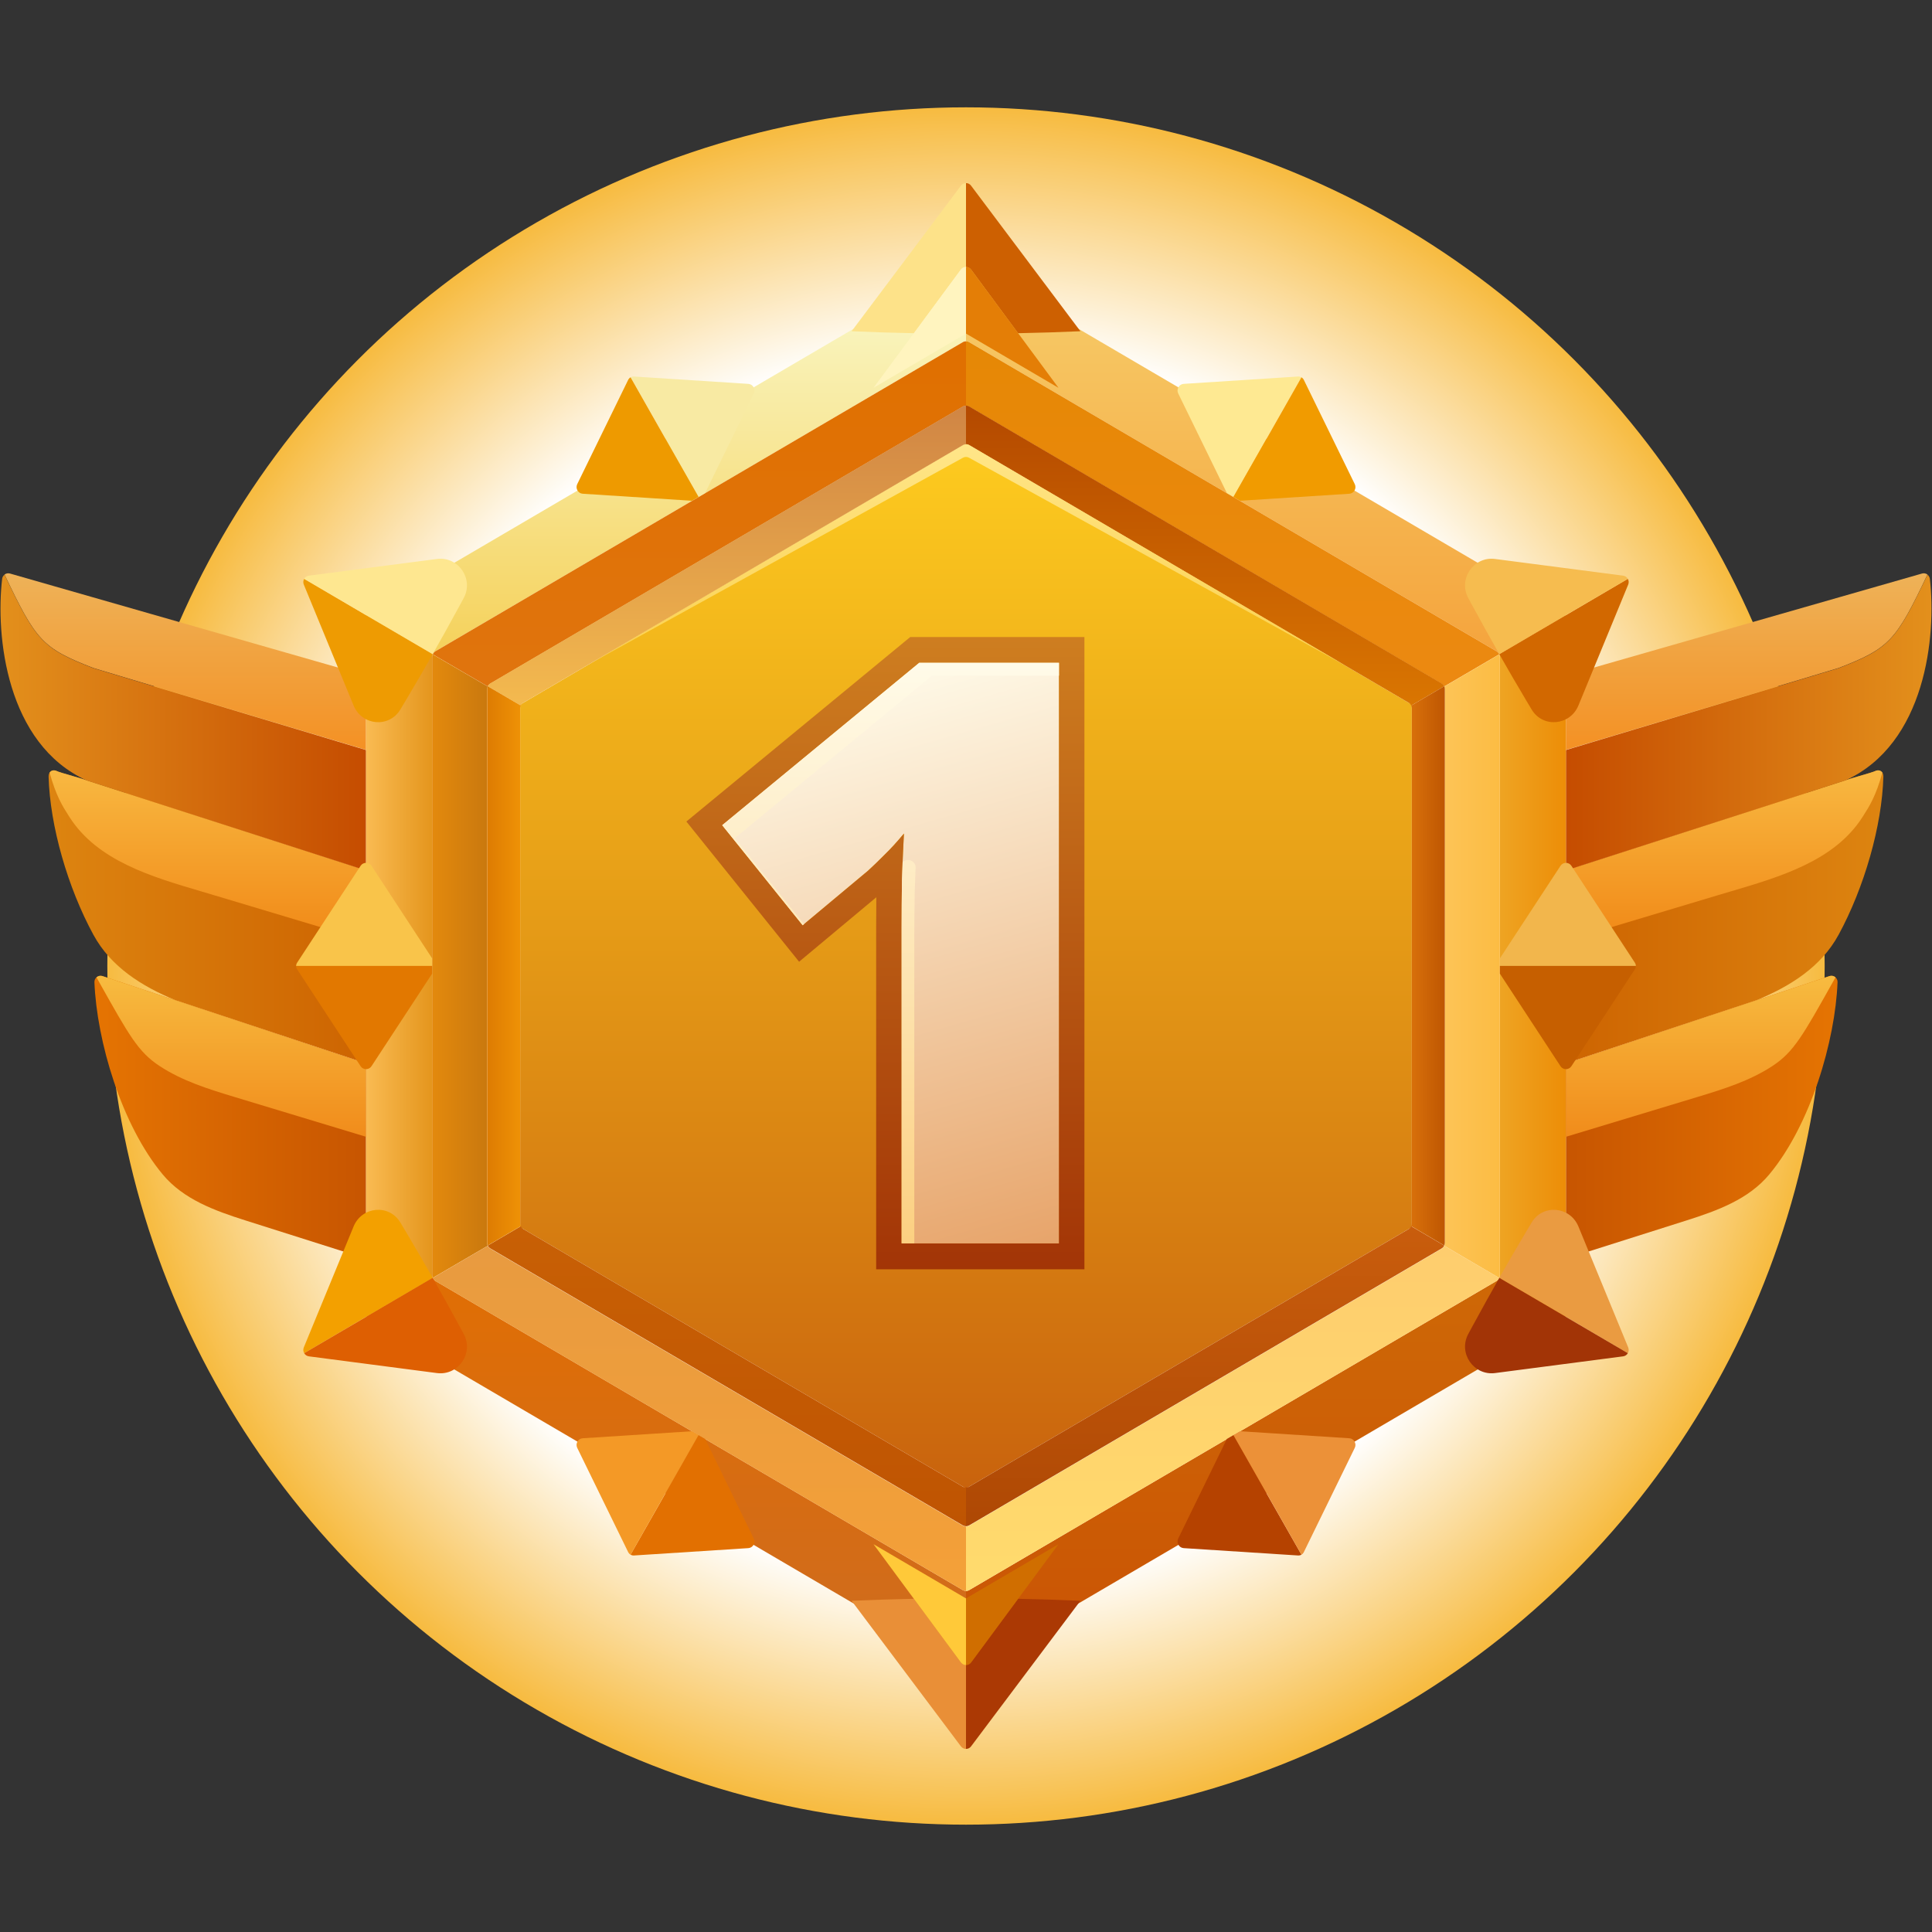 <svg width="72" height="72" viewBox="0 0 72 72" fill="none" xmlns="http://www.w3.org/2000/svg">
<rect x="0" y="0" width="72" height="72" fill="#333333" stroke="none"/>
<circle cx="36" cy="36" r="32" fill="url(#paint0_radial_12120_47443)"/>
<path d="M58.416 32.417L58.357 32.437V39.629L65.464 37.274C66.712 36.755 67.864 36.04 68.519 34.836C69.472 33.083 70.139 30.779 70.188 28.938C70.192 28.775 70.068 28.672 69.918 28.721C69.851 28.759 69.541 28.849 69.256 28.931C69.031 28.997 68.821 29.058 68.764 29.084L58.416 32.417Z" fill="url(#paint1_linear_12120_47443)"/>
<path d="M58.357 27.946L68.52 24.894C70.433 24.155 70.66 23.865 71.831 21.411C71.775 21.369 71.701 21.353 71.627 21.374L58.357 25.177V27.946Z" fill="url(#paint2_linear_12120_47443)"/>
<path d="M58.357 46.907L62.853 45.482C63.993 45.12 65.16 44.697 65.932 43.772C67.479 41.917 68.394 38.785 68.48 36.604C68.487 36.441 68.33 36.326 68.177 36.377L58.357 39.631V46.907Z" fill="url(#paint3_linear_12120_47443)"/>
<path d="M58.357 42.365L63.247 40.885C64.221 40.59 65.21 40.284 66.062 39.721C66.846 39.203 67.186 38.596 68.305 36.598L68.404 36.423C68.373 36.395 68.334 36.376 68.293 36.369C68.285 36.367 68.276 36.366 68.268 36.365C68.248 36.364 68.227 36.365 68.205 36.369C68.201 36.37 68.196 36.371 68.192 36.372L58.357 39.631V42.365Z" fill="url(#paint4_linear_12120_47443)"/>
<path d="M58.357 35.061L64.021 33.362C64.176 33.316 64.331 33.27 64.488 33.223C66.355 32.673 68.372 32.078 69.41 30.448C69.416 30.439 69.423 30.429 69.429 30.419C69.677 30.03 69.907 29.669 70.151 28.794C70.103 28.722 70.016 28.689 69.918 28.721C69.851 28.759 69.541 28.849 69.256 28.931C69.179 28.954 69.103 28.976 69.034 28.996L68.766 29.083C68.765 29.083 68.765 29.083 68.764 29.084L58.416 32.417L58.357 32.437V35.061Z" fill="url(#paint5_linear_12120_47443)"/>
<path d="M68.52 24.9L58.357 27.952V32.44L68.764 29.087C71.772 27.724 72.167 23.682 71.92 21.573C71.912 21.507 71.878 21.453 71.831 21.417C70.66 23.87 70.433 24.161 68.52 24.9Z" fill="url(#paint6_linear_12120_47443)"/>
<path d="M13.583 32.417L13.642 32.437V39.629L6.535 37.274C5.287 36.755 4.136 36.04 3.481 34.836C2.527 33.083 1.86 30.779 1.811 28.938C1.807 28.775 1.931 28.672 2.081 28.721C2.148 28.759 2.459 28.849 2.743 28.931C2.969 28.997 3.178 29.058 3.235 29.084L13.583 32.417Z" fill="url(#paint7_linear_12120_47443)"/>
<path d="M13.642 27.946L3.479 24.894C1.566 24.155 1.339 23.865 0.169 21.411C0.224 21.369 0.299 21.353 0.373 21.374L13.642 25.177V27.946Z" fill="url(#paint8_linear_12120_47443)"/>
<path d="M13.642 46.907L9.147 45.482C8.006 45.12 6.839 44.697 6.067 43.772C4.52 41.917 3.605 38.785 3.519 36.604C3.513 36.441 3.67 36.326 3.823 36.377L13.642 39.631V46.907Z" fill="url(#paint9_linear_12120_47443)"/>
<path d="M13.642 42.365L8.752 40.885C7.778 40.59 6.789 40.284 5.938 39.721C5.153 39.203 4.814 38.596 3.694 36.598L3.596 36.423C3.627 36.395 3.665 36.376 3.706 36.369C3.715 36.367 3.723 36.366 3.731 36.365C3.752 36.364 3.773 36.365 3.794 36.369C3.798 36.37 3.803 36.371 3.807 36.372L13.642 39.631V42.365Z" fill="url(#paint10_linear_12120_47443)"/>
<path d="M13.642 35.061L7.978 33.362C7.824 33.316 7.668 33.27 7.511 33.223C5.644 32.673 3.627 32.078 2.589 30.448C2.583 30.439 2.577 30.429 2.57 30.419C2.322 30.03 2.092 29.669 1.849 28.794C1.896 28.722 1.983 28.689 2.081 28.721C2.148 28.759 2.459 28.849 2.743 28.931C2.821 28.954 2.897 28.976 2.965 28.996L3.233 29.083C3.234 29.083 3.235 29.083 3.235 29.084L13.583 32.417L13.642 32.437V35.061Z" fill="url(#paint11_linear_12120_47443)"/>
<path d="M3.479 24.9L13.642 27.952V32.44L3.235 29.087C0.227 27.724 -0.168 23.682 0.08 21.573C0.087 21.507 0.121 21.453 0.169 21.417C1.339 23.87 1.566 24.161 3.479 24.9Z" fill="url(#paint12_linear_12120_47443)"/>
<path d="M36 16.521L52.614 26.259V45.734L36 55.472L19.386 45.734V26.259L36 16.521Z" fill="url(#paint13_linear_12120_47443)"/>
<path d="M58.337 22.943C58.318 22.897 58.283 22.857 58.239 22.831L36.118 9.866C36.082 9.844 36.041 9.833 36 9.834V12.719C36.041 12.719 36.082 12.729 36.118 12.751L55.777 24.273C55.821 24.299 55.855 24.338 55.875 24.383L58.337 22.943Z" fill="url(#paint14_linear_12120_47443)"/>
<path d="M16.125 24.383C16.145 24.338 16.179 24.299 16.223 24.273L35.882 12.751C35.918 12.729 35.959 12.719 36 12.719V9.834C35.959 9.834 35.918 9.844 35.882 9.866L13.761 22.831C13.717 22.857 13.682 22.897 13.662 22.943L16.125 24.383Z" fill="url(#paint15_linear_12120_47443)"/>
<path d="M16.125 24.388L13.662 22.948C13.65 22.978 13.643 23.01 13.643 23.044V48.974C13.643 49.007 13.65 49.04 13.662 49.069L16.125 47.63C16.111 47.599 16.104 47.566 16.104 47.531V24.486C16.104 24.452 16.111 24.418 16.125 24.388Z" fill="url(#paint16_linear_12120_47443)"/>
<path d="M16.125 47.625L13.662 49.065C13.682 49.112 13.716 49.152 13.761 49.178L35.882 62.143C35.918 62.164 35.959 62.175 36 62.175V59.29C35.959 59.29 35.918 59.279 35.882 59.258L16.223 47.735C16.179 47.71 16.145 47.671 16.125 47.625Z" fill="url(#paint17_linear_12120_47443)"/>
<path d="M36 62.175V59.29C36.041 59.29 36.082 59.279 36.118 59.258L55.777 47.735C55.821 47.71 55.855 47.671 55.875 47.625L58.338 49.065C58.318 49.112 58.284 49.152 58.239 49.178L36.118 62.143C36.082 62.164 36.041 62.175 36 62.175Z" fill="url(#paint18_linear_12120_47443)"/>
<path d="M55.875 24.388L58.337 22.948C58.35 22.978 58.357 23.01 58.357 23.044V48.974C58.357 49.007 58.35 49.04 58.338 49.069L55.875 47.629C55.889 47.599 55.896 47.566 55.896 47.531V24.486C55.896 24.452 55.889 24.418 55.875 24.388Z" fill="url(#paint19_linear_12120_47443)"/>
<path d="M36 59.292V56.887C36.041 56.887 36.082 56.877 36.118 56.855L53.726 46.535C53.77 46.51 53.803 46.471 53.823 46.427L55.875 47.627C55.855 47.672 55.821 47.711 55.777 47.737L36.118 59.259C36.082 59.281 36.041 59.292 36 59.292Z" fill="url(#paint20_linear_12120_47443)"/>
<path d="M36 15.123V12.719C36.041 12.719 36.082 12.729 36.118 12.751L55.777 24.273C55.821 24.299 55.855 24.338 55.875 24.383L53.823 25.583C53.803 25.538 53.769 25.501 53.726 25.476L36.118 15.155C36.082 15.134 36.041 15.123 36 15.123Z" fill="url(#paint21_linear_12120_47443)"/>
<path d="M55.875 47.626C55.889 47.596 55.896 47.563 55.896 47.529V24.484C55.896 24.45 55.888 24.416 55.875 24.386L53.823 25.585C53.837 25.616 53.844 25.651 53.844 25.686V46.327C53.844 46.362 53.837 46.396 53.823 46.426L55.875 47.626Z" fill="url(#paint22_linear_12120_47443)"/>
<path d="M18.177 25.583C18.197 25.538 18.231 25.501 18.274 25.476L35.882 15.155C35.918 15.134 35.959 15.123 36 15.123V12.719C35.959 12.719 35.918 12.729 35.882 12.751L16.223 24.273C16.179 24.299 16.145 24.338 16.125 24.383L18.177 25.583Z" fill="url(#paint23_linear_12120_47443)"/>
<path d="M18.177 25.585L16.125 24.386C16.111 24.416 16.104 24.45 16.104 24.484V47.529C16.104 47.563 16.111 47.596 16.124 47.626L18.177 46.426C18.163 46.396 18.155 46.362 18.155 46.327V25.686C18.155 25.651 18.163 25.616 18.177 25.585Z" fill="url(#paint24_linear_12120_47443)"/>
<path d="M18.177 46.427C18.197 46.472 18.23 46.51 18.274 46.535L35.882 56.856C35.918 56.877 35.959 56.888 36 56.888V59.292C35.959 59.292 35.918 59.282 35.882 59.26L16.223 47.738C16.178 47.712 16.145 47.673 16.125 47.627L18.177 46.427Z" fill="url(#paint25_linear_12120_47443)"/>
<path d="M19.408 45.698L18.177 46.418C18.197 46.462 18.231 46.5 18.274 46.526L35.882 56.846C35.918 56.867 35.959 56.878 36 56.878V55.435C35.959 55.435 35.918 55.425 35.882 55.403L19.505 45.804C19.462 45.779 19.429 45.742 19.408 45.698Z" fill="url(#paint26_linear_12120_47443)"/>
<path d="M36.118 56.846C36.082 56.867 36.041 56.878 36 56.878V55.435C36.041 55.435 36.082 55.425 36.118 55.403L52.496 45.804C52.538 45.779 52.572 45.742 52.592 45.698L53.823 46.418C53.803 46.462 53.77 46.5 53.726 46.526L36.118 56.846Z" fill="url(#paint27_linear_12120_47443)"/>
<path d="M53.823 25.574C53.803 25.53 53.769 25.492 53.726 25.467L36.118 15.147C36.082 15.126 36.041 15.115 36 15.115V16.557C36.041 16.557 36.082 16.568 36.118 16.59L52.496 26.189C52.538 26.213 52.571 26.251 52.592 26.294L53.823 25.574Z" fill="url(#paint28_linear_12120_47443)"/>
<path d="M36.118 16.584C36.045 16.541 35.955 16.541 35.882 16.584L21.888 24.786L35.887 17.058C35.958 17.019 36.043 17.019 36.113 17.058L50.112 24.786L36.118 16.584Z" fill="url(#paint29_linear_12120_47443)"/>
<path d="M19.409 26.294C19.429 26.251 19.462 26.213 19.504 26.189L35.882 16.59C35.918 16.568 35.959 16.557 36 16.557V15.115C35.959 15.115 35.918 15.126 35.882 15.147L18.274 25.467C18.231 25.492 18.197 25.53 18.177 25.574L19.409 26.294Z" fill="url(#paint30_linear_12120_47443)"/>
<path d="M53.823 25.573L52.592 26.293C52.606 26.324 52.614 26.359 52.614 26.395V45.593C52.614 45.629 52.606 45.664 52.592 45.695L53.823 46.415C53.837 46.384 53.845 46.35 53.845 46.314V25.674C53.845 25.639 53.837 25.604 53.823 25.573Z" fill="url(#paint31_linear_12120_47443)"/>
<path d="M18.177 25.573L19.409 26.293C19.394 26.324 19.386 26.359 19.386 26.395V45.593C19.386 45.629 19.394 45.663 19.408 45.695L18.177 46.415C18.163 46.384 18.155 46.35 18.155 46.314V25.674C18.155 25.639 18.163 25.604 18.177 25.573Z" fill="url(#paint32_linear_12120_47443)"/>
<path d="M36 9.953C36.071 9.953 36.142 9.985 36.19 10.049L37.94 12.418C38.723 12.403 39.498 12.378 40.263 12.344L36.188 6.918C36.141 6.855 36.071 6.823 36 6.823V9.953Z" fill="#CD6001"/>
<path d="M36 12.432L39.446 14.452L36.19 10.044C36.142 9.98 36.071 9.948 36 9.948L36 12.432Z" fill="#E47E06"/>
<path d="M56.861 26.076L56.862 26.076C56.53 25.519 56.201 24.953 55.875 24.38L60.665 21.573C60.7 21.635 60.708 21.713 60.678 21.786L58.823 26.292C58.513 27.045 57.498 27.137 57.081 26.443C57.008 26.321 56.934 26.199 56.861 26.076Z" fill="#D26800"/>
<path d="M60.49 21.453C60.567 21.463 60.629 21.509 60.665 21.571L55.875 24.378C55.55 23.805 55.232 23.233 54.923 22.663L54.922 22.663C54.853 22.538 54.785 22.412 54.718 22.287C54.334 21.573 54.921 20.727 55.718 20.831L60.49 21.453Z" fill="#F6BC4F"/>
<path d="M45.967 18.518L45.722 18.375L43.908 14.662C43.832 14.506 43.94 14.317 44.111 14.306L48.372 14.032C48.418 14.029 48.463 14.04 48.501 14.062L45.967 18.518Z" fill="#FEE992"/>
<path d="M46.212 18.662L45.967 18.518L48.501 14.062C48.54 14.085 48.572 14.119 48.592 14.161L50.489 18.044C50.565 18.2 50.458 18.389 50.286 18.4L46.212 18.662Z" fill="#F19B00"/>
<path d="M55.896 36.003V35.715L58.156 32.265C58.251 32.12 58.466 32.12 58.561 32.265L60.925 35.874C60.951 35.913 60.964 35.958 60.964 36.003H55.896Z" fill="#F2B64C"/>
<path d="M36 9.953C35.929 9.953 35.858 9.985 35.811 10.049L34.06 12.418C33.277 12.403 32.502 12.378 31.737 12.344L35.812 6.918C35.859 6.855 35.93 6.823 36 6.823V9.953Z" fill="#FDE289"/>
<path d="M36 12.432L32.554 14.452L35.81 10.044C35.858 9.98 35.929 9.948 36 9.948L36 12.432Z" fill="#FFF4BF"/>
<path d="M15.139 26.076L15.139 26.076C15.47 25.519 15.799 24.953 16.125 24.38L11.335 21.573C11.3 21.635 11.292 21.713 11.322 21.786L13.177 26.292C13.487 27.045 14.502 27.137 14.919 26.443C14.992 26.321 15.066 26.199 15.139 26.076Z" fill="#EE9B02"/>
<path d="M11.51 21.453C11.433 21.463 11.371 21.509 11.335 21.571L16.125 24.378C16.451 23.805 16.768 23.233 17.077 22.663L17.078 22.663C17.147 22.538 17.215 22.412 17.282 22.287C17.666 21.573 17.079 20.727 16.282 20.831L11.51 21.453Z" fill="#FEE790"/>
<path d="M26.033 18.518L26.278 18.375L28.092 14.662C28.168 14.506 28.06 14.317 27.889 14.306L23.628 14.032C23.582 14.029 23.537 14.04 23.499 14.062L26.033 18.518Z" fill="#F8EAA3"/>
<path d="M25.788 18.662L26.033 18.518L23.499 14.062C23.46 14.085 23.428 14.119 23.408 14.161L21.511 18.044C21.435 18.2 21.543 18.389 21.714 18.4L25.788 18.662Z" fill="#EE9A00"/>
<path d="M16.104 36.003V35.715L13.844 32.265C13.749 32.12 13.534 32.12 13.439 32.265L11.075 35.874C11.049 35.913 11.036 35.958 11.036 36.003H16.104Z" fill="#F9C44A"/>
<path d="M36 62.047C36.071 62.047 36.142 62.015 36.19 61.951L37.94 59.582C38.723 59.598 39.498 59.623 40.263 59.657L36.188 65.083C36.141 65.146 36.071 65.177 36 65.177V62.047Z" fill="#AB3904"/>
<path d="M36 59.568L39.446 57.548L36.19 61.956C36.142 62.02 36.071 62.052 36 62.052L36 59.568Z" fill="#D06E00"/>
<path d="M56.861 45.924L56.862 45.925C56.53 46.482 56.201 47.047 55.875 47.62L60.665 50.427C60.7 50.365 60.708 50.288 60.678 50.214L58.823 45.708C58.513 44.955 57.498 44.863 57.081 45.557C57.008 45.679 56.934 45.801 56.861 45.924Z" fill="#EA9B41"/>
<path d="M60.49 50.547C60.567 50.537 60.629 50.491 60.665 50.429L55.875 47.622C55.55 48.195 55.232 48.767 54.923 49.337L54.922 49.337C54.853 49.463 54.785 49.588 54.718 49.714C54.334 50.427 54.921 51.274 55.718 51.17L60.49 50.547Z" fill="#A23406"/>
<path d="M45.967 53.482L45.722 53.625L43.908 57.338C43.832 57.494 43.94 57.683 44.111 57.694L48.372 57.968C48.418 57.971 48.463 57.96 48.501 57.938L45.967 53.482Z" fill="#B54200"/>
<path d="M46.212 53.338L45.967 53.481L48.501 57.938C48.54 57.915 48.572 57.881 48.592 57.839L50.489 53.956C50.565 53.8 50.458 53.611 50.286 53.6L46.212 53.338Z" fill="#EC9138"/>
<path d="M55.896 35.997V36.285L58.156 39.735C58.251 39.88 58.466 39.88 58.561 39.735L60.925 36.126C60.951 36.087 60.964 36.042 60.964 35.997H55.896Z" fill="#C65F00"/>
<path d="M36 62.047C35.929 62.047 35.858 62.015 35.81 61.951L34.06 59.582C33.277 59.598 32.502 59.623 31.737 59.657L35.812 65.083C35.859 65.146 35.929 65.177 36 65.177V62.047Z" fill="#E98F37"/>
<path d="M36 59.568L32.554 57.548L35.81 61.956C35.858 62.02 35.929 62.052 36 62.052L36 59.568Z" fill="#FFC939"/>
<path d="M15.139 45.924L15.139 45.925C15.47 46.482 15.799 47.047 16.125 47.62L11.335 50.427C11.3 50.365 11.292 50.288 11.322 50.214L13.177 45.708C13.487 44.955 14.502 44.863 14.919 45.557C14.992 45.679 15.066 45.801 15.139 45.924Z" fill="#F3A000"/>
<path d="M11.511 50.547C11.433 50.537 11.371 50.491 11.335 50.429L16.125 47.622C16.451 48.195 16.768 48.767 17.078 49.337L17.078 49.337C17.147 49.463 17.215 49.588 17.282 49.714C17.666 50.427 17.08 51.274 16.282 51.17L11.511 50.547Z" fill="#DE5F02"/>
<path d="M26.033 53.482L26.278 53.625L28.092 57.338C28.168 57.494 28.06 57.683 27.889 57.694L23.628 57.968C23.582 57.971 23.537 57.96 23.499 57.938L26.033 53.482Z" fill="#E27001"/>
<path d="M25.788 53.338L26.033 53.481L23.499 57.938C23.46 57.915 23.428 57.881 23.408 57.839L21.511 53.956C21.435 53.8 21.543 53.611 21.714 53.6L25.788 53.338Z" fill="#F49926"/>
<path d="M16.104 35.997V36.285L13.844 39.735C13.749 39.88 13.534 39.88 13.439 39.735L11.075 36.126C11.049 36.087 11.036 36.042 11.036 35.997H16.104Z" fill="#E27800"/>
<path d="M39.466 46.337H33.599V35.636C33.599 35.439 33.599 35.079 33.599 34.556C33.599 34.023 33.604 33.436 33.614 32.794C33.633 32.153 33.658 31.576 33.687 31.062C33.434 31.368 33.194 31.63 32.97 31.847C32.756 32.064 32.546 32.266 32.341 32.454L29.913 34.482L26.913 30.752L34.258 24.698H39.466V46.337Z" fill="url(#paint33_linear_12120_47443)"/>
<path fill-rule="evenodd" clip-rule="evenodd" d="M40.413 47.303H32.652V34.559C32.652 34.208 32.654 33.834 32.658 33.438L29.78 35.841L25.579 30.616L33.922 23.74H40.413V47.303ZM32.689 32.129C32.782 32.039 32.876 31.946 32.97 31.851C33.195 31.633 33.434 31.372 33.687 31.066C33.662 31.503 33.641 31.986 33.623 32.515C33.623 32.525 33.622 32.535 33.622 32.545C33.622 32.546 33.622 32.547 33.622 32.549C33.619 32.631 33.617 32.714 33.614 32.798C33.604 33.439 33.599 34.026 33.599 34.559V46.341H39.466V24.701H34.258L26.913 30.755L29.913 34.485L32.341 32.457C32.456 32.353 32.572 32.243 32.689 32.129Z" fill="url(#paint34_linear_12120_47443)"/>
<path d="M39.466 25.179H34.731L27.387 31.233L29.965 34.438L29.913 34.482L26.913 30.752L34.258 24.698H39.466V25.179Z" fill="url(#paint35_linear_12120_47443)"/>
<path d="M34.073 46.337V35.036C34.073 34.504 34.078 33.916 34.088 33.275C34.098 32.944 34.109 32.63 34.122 32.332C34.132 32.082 33.81 31.953 33.637 32.134V32.134C33.628 32.346 33.621 32.566 33.614 32.794C33.604 33.436 33.599 34.023 33.599 34.556V46.337H34.073Z" fill="url(#paint36_linear_12120_47443)"/>
<defs>
<radialGradient id="paint0_radial_12120_47443" cx="0" cy="0" r="1" gradientUnits="userSpaceOnUse" gradientTransform="translate(36 36) rotate(90) scale(32)">
<stop offset="0.715" stop-color="white"/>
<stop offset="1" stop-color="#F7BB40"/>
</radialGradient>
<linearGradient id="paint1_linear_12120_47443" x1="58.263" y1="34.083" x2="70.105" y2="34.083" gradientUnits="userSpaceOnUse">
<stop stop-color="#CD6401"/>
<stop offset="1" stop-color="#DD8410"/>
</linearGradient>
<linearGradient id="paint2_linear_12120_47443" x1="65.094" y1="21.365" x2="65.094" y2="27.946" gradientUnits="userSpaceOnUse">
<stop stop-color="#EEB258"/>
<stop offset="1" stop-color="#F49124"/>
</linearGradient>
<linearGradient id="paint3_linear_12120_47443" x1="58.263" y1="41.538" x2="68.447" y2="41.538" gradientUnits="userSpaceOnUse">
<stop stop-color="#C75501"/>
<stop offset="1" stop-color="#E57402"/>
</linearGradient>
<linearGradient id="paint4_linear_12120_47443" x1="63.38" y1="36.365" x2="63.38" y2="42.365" gradientUnits="userSpaceOnUse">
<stop stop-color="#F7BB40"/>
<stop offset="1" stop-color="#F18C1B"/>
</linearGradient>
<linearGradient id="paint5_linear_12120_47443" x1="64.254" y1="28.709" x2="64.254" y2="35.061" gradientUnits="userSpaceOnUse">
<stop stop-color="#F8B841"/>
<stop offset="1" stop-color="#F18917"/>
</linearGradient>
<linearGradient id="paint6_linear_12120_47443" x1="58.263" y1="26.873" x2="72" y2="26.873" gradientUnits="userSpaceOnUse">
<stop stop-color="#C54C00"/>
<stop offset="1" stop-color="#E3901C"/>
</linearGradient>
<linearGradient id="paint7_linear_12120_47443" x1="13.736" y1="34.083" x2="1.894" y2="34.083" gradientUnits="userSpaceOnUse">
<stop stop-color="#CD6401"/>
<stop offset="1" stop-color="#DD8410"/>
</linearGradient>
<linearGradient id="paint8_linear_12120_47443" x1="6.905" y1="21.365" x2="6.905" y2="27.946" gradientUnits="userSpaceOnUse">
<stop stop-color="#EEB258"/>
<stop offset="1" stop-color="#F49124"/>
</linearGradient>
<linearGradient id="paint9_linear_12120_47443" x1="13.736" y1="41.538" x2="3.552" y2="41.538" gradientUnits="userSpaceOnUse">
<stop stop-color="#C75501"/>
<stop offset="1" stop-color="#E57402"/>
</linearGradient>
<linearGradient id="paint10_linear_12120_47443" x1="8.619" y1="36.365" x2="8.619" y2="42.365" gradientUnits="userSpaceOnUse">
<stop stop-color="#F7BB40"/>
<stop offset="1" stop-color="#F18C1B"/>
</linearGradient>
<linearGradient id="paint11_linear_12120_47443" x1="7.745" y1="28.709" x2="7.745" y2="35.061" gradientUnits="userSpaceOnUse">
<stop stop-color="#F8B841"/>
<stop offset="1" stop-color="#F18917"/>
</linearGradient>
<linearGradient id="paint12_linear_12120_47443" x1="13.736" y1="26.873" x2="-0.001" y2="26.873" gradientUnits="userSpaceOnUse">
<stop stop-color="#C54C00"/>
<stop offset="1" stop-color="#E3901C"/>
</linearGradient>
<linearGradient id="paint13_linear_12120_47443" x1="36" y1="16.521" x2="36" y2="55.472" gradientUnits="userSpaceOnUse">
<stop stop-color="#FDCB1F"/>
<stop offset="1" stop-color="#C9630D"/>
</linearGradient>
<linearGradient id="paint14_linear_12120_47443" x1="47.058" y1="9.791" x2="47.058" y2="24.476" gradientUnits="userSpaceOnUse">
<stop stop-color="#F6CD6A"/>
<stop offset="1" stop-color="#F5A43D"/>
</linearGradient>
<linearGradient id="paint15_linear_12120_47443" x1="24.72" y1="9.791" x2="24.72" y2="24.476" gradientUnits="userSpaceOnUse">
<stop stop-color="#FAFACE"/>
<stop offset="1" stop-color="#F5D15A"/>
</linearGradient>
<linearGradient id="paint16_linear_12120_47443" x1="13.57" y1="36.009" x2="16.15" y2="36.009" gradientUnits="userSpaceOnUse">
<stop stop-color="#FABC54"/>
<stop offset="1" stop-color="#E4951C"/>
</linearGradient>
<linearGradient id="paint17_linear_12120_47443" x1="24.72" y1="47.583" x2="24.72" y2="62.268" gradientUnits="userSpaceOnUse">
<stop stop-color="#E06E04"/>
<stop offset="1" stop-color="#CE6B1F"/>
</linearGradient>
<linearGradient id="paint18_linear_12120_47443" x1="47.058" y1="47.583" x2="47.058" y2="62.268" gradientUnits="userSpaceOnUse">
<stop stop-color="#CE6806"/>
<stop offset="1" stop-color="#CA5305"/>
</linearGradient>
<linearGradient id="paint19_linear_12120_47443" x1="55.802" y1="36.009" x2="58.382" y2="36.009" gradientUnits="userSpaceOnUse">
<stop stop-color="#EEA524"/>
<stop offset="1" stop-color="#ED8D07"/>
</linearGradient>
<linearGradient id="paint20_linear_12120_47443" x1="45.839" y1="46.389" x2="45.839" y2="59.374" gradientUnits="userSpaceOnUse">
<stop stop-color="#FECD6E"/>
<stop offset="1" stop-color="#FFDB6D"/>
</linearGradient>
<linearGradient id="paint21_linear_12120_47443" x1="45.839" y1="12.681" x2="45.839" y2="25.665" gradientUnits="userSpaceOnUse">
<stop stop-color="#E68805"/>
<stop offset="1" stop-color="#EC8911"/>
</linearGradient>
<linearGradient id="paint22_linear_12120_47443" x1="53.762" y1="36.007" x2="55.916" y2="36.007" gradientUnits="userSpaceOnUse">
<stop stop-color="#FDC457"/>
<stop offset="1" stop-color="#FCBC43"/>
</linearGradient>
<linearGradient id="paint23_linear_12120_47443" x1="25.964" y1="12.681" x2="25.964" y2="25.665" gradientUnits="userSpaceOnUse">
<stop stop-color="#E07000"/>
<stop offset="1" stop-color="#E0740E"/>
</linearGradient>
<linearGradient id="paint24_linear_12120_47443" x1="16.043" y1="36.007" x2="18.198" y2="36.007" gradientUnits="userSpaceOnUse">
<stop stop-color="#E48A0D"/>
<stop offset="1" stop-color="#C9780E"/>
</linearGradient>
<linearGradient id="paint25_linear_12120_47443" x1="25.963" y1="46.389" x2="25.963" y2="59.374" gradientUnits="userSpaceOnUse">
<stop stop-color="#E89B40"/>
<stop offset="1" stop-color="#F4A038"/>
</linearGradient>
<linearGradient id="paint26_linear_12120_47443" x1="27" y1="45.66" x2="27" y2="56.962" gradientUnits="userSpaceOnUse">
<stop stop-color="#C86005"/>
<stop offset="1" stop-color="#BF5402"/>
</linearGradient>
<linearGradient id="paint27_linear_12120_47443" x1="44.823" y1="45.66" x2="44.823" y2="56.962" gradientUnits="userSpaceOnUse">
<stop stop-color="#C95D0D"/>
<stop offset="1" stop-color="#AE4804"/>
</linearGradient>
<linearGradient id="paint28_linear_12120_47443" x1="44.823" y1="15.077" x2="44.823" y2="26.378" gradientUnits="userSpaceOnUse">
<stop stop-color="#B44900"/>
<stop offset="1" stop-color="#DA7601"/>
</linearGradient>
<linearGradient id="paint29_linear_12120_47443" x1="36" y1="16.515" x2="36" y2="24.689" gradientUnits="userSpaceOnUse">
<stop stop-color="#FFE689"/>
<stop offset="1" stop-color="#FBD14F"/>
</linearGradient>
<linearGradient id="paint30_linear_12120_47443" x1="27" y1="15.077" x2="27" y2="26.378" gradientUnits="userSpaceOnUse">
<stop stop-color="#D08544"/>
<stop offset="1" stop-color="#F4BA4F"/>
</linearGradient>
<linearGradient id="paint31_linear_12120_47443" x1="52.555" y1="35.995" x2="53.857" y2="35.995" gradientUnits="userSpaceOnUse">
<stop stop-color="#D9710B"/>
<stop offset="1" stop-color="#BE5602"/>
</linearGradient>
<linearGradient id="paint32_linear_12120_47443" x1="18.118" y1="35.994" x2="19.421" y2="35.994" gradientUnits="userSpaceOnUse">
<stop stop-color="#DD7B02"/>
<stop offset="1" stop-color="#EF9206"/>
</linearGradient>
<linearGradient id="paint33_linear_12120_47443" x1="33.158" y1="24.698" x2="39.41" y2="46.378" gradientUnits="userSpaceOnUse">
<stop stop-color="#FFFBEA"/>
<stop offset="1" stop-color="#E7A46A"/>
</linearGradient>
<linearGradient id="paint34_linear_12120_47443" x1="32.922" y1="23.671" x2="32.922" y2="47.453" gradientUnits="userSpaceOnUse">
<stop stop-color="#CE7E20"/>
<stop offset="1" stop-color="#A23406"/>
</linearGradient>
<linearGradient id="paint35_linear_12120_47443" x1="33.19" y1="24.698" x2="33.19" y2="46.337" gradientUnits="userSpaceOnUse">
<stop stop-color="#FFFBE9"/>
<stop offset="1" stop-color="#FCD081"/>
</linearGradient>
<linearGradient id="paint36_linear_12120_47443" x1="33.19" y1="24.698" x2="33.19" y2="46.337" gradientUnits="userSpaceOnUse">
<stop stop-color="#FFFBE9"/>
<stop offset="1" stop-color="#FCD081"/>
</linearGradient>
</defs>
</svg>
